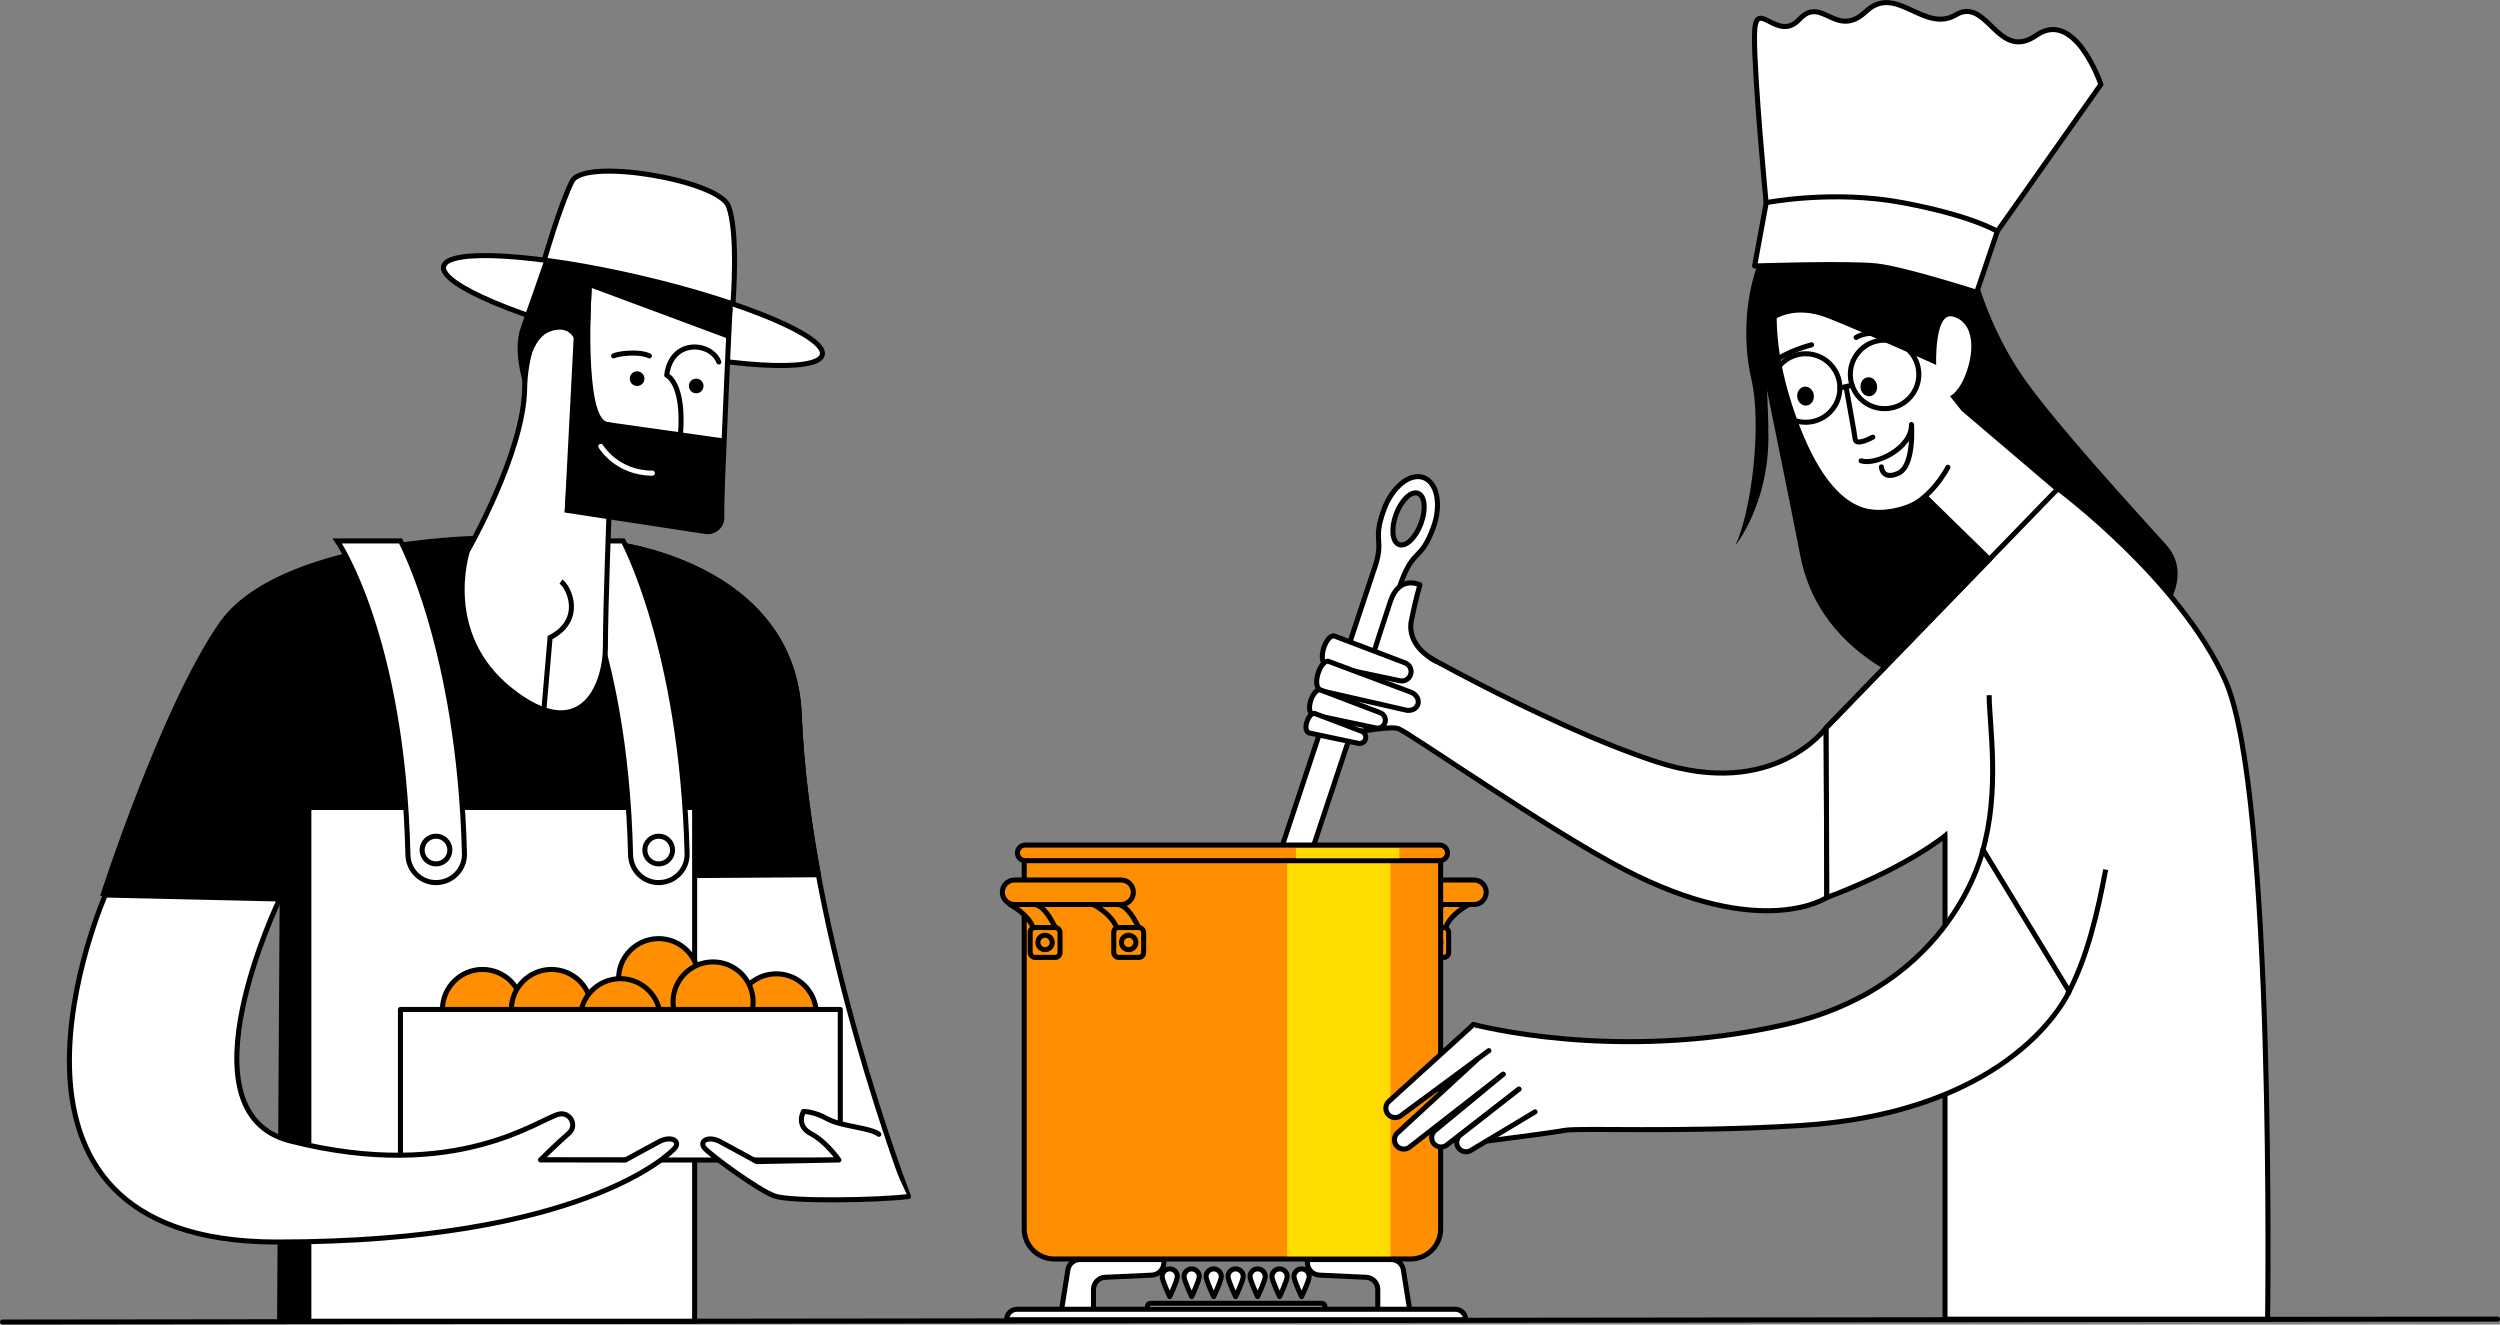 <?xml version="1.0" encoding="UTF-8"?>
<svg id="Calque_1" xmlns="http://www.w3.org/2000/svg" version="1.1" viewBox="0 0 371.45 196.8">
  <rect x="0" y="0" width="371.45" height="196.8" fill="#808080" stroke="none"/>
  <!-- Generator: Adobe Illustrator 30.1.0, SVG Export Plug-In . SVG Version: 2.1.1 Build 136)  -->
  <defs>
    <style>
      .st0, .st1, .st2, .st3, .st4, .st5, .st6, .st7 {
        stroke-width: .75px;
      }

      .st0, .st2, .st3, .st4, .st5, .st6, .st7 {
        stroke: #000;
      }

      .st0, .st3 {
        fill: #ff8e00;
      }

      .st0, .st4, .st6 {
        stroke-miterlimit: 10;
      }

      .st1 {
        stroke: #fff;
      }

      .st1, .st2, .st3, .st5, .st7 {
        stroke-linecap: round;
        stroke-linejoin: round;
      }

      .st1, .st5, .st6 {
        fill: none;
      }

      .st8, .st4, .st7 {
        fill: #fff;
      }

      .st9 {
        fill: #ffdc00;
      }
    </style>
  </defs>
  <path class="st7" d="M134.99,177.79s-14.91-38.56-16.24-71.57c-.91-22.72-28.11-25.5-28.11-25.5l-.77,27.51s10.22,33.55,16.08,46.6c5.86,13.05,29.04,22.96,29.04,22.96h0Z"/>
  <path class="st2" d="M121.59,129.96c-1.45-7.84-2.53-15.94-2.84-23.74-.91-22.72-28.11-25.5-28.11-25.5l-.77,27.51,12.99,21.86,18.74-.12h-.01Z"/>
  <path d="M306.73,90.99l-15.59,12.76s-20.3-3.43-23.68-21.33c-1.14-6.05-7.37-36.43-7.37-36.43,0,0-.91-13.13,12.87-17.56,13.78-4.42,18.78,2.75,19.47,7.45.69,4.69,3.3,13.25,8.32,20.37,5.02,7.12,16.57,19.64,21.12,24.72,4.55,5.09-1.58,11.56-1.58,11.56l-13.56-1.54h0Z"/>
  <line class="st5" x1=".38" y1="196.43" x2="371.08" y2="195.99"/>
  <path class="st7" d="M205.63,75.71c-1.85,5.04.28,4.15-1.61,9.31l-28.42,85.55,4.15,1.52,28.42-85.55c1.89-5.16,2.94-3.11,4.79-8.15,1.23-3.36.59-6.69-1.44-7.43-2.02-.74-4.66,1.38-5.89,4.74h0ZM207.43,76.42c.77-2.1,2.22-3.51,3.25-3.13s1.23,2.38.45,4.49-2.22,3.51-3.25,3.13-1.23-2.38-.45-4.49Z"/>
  <path class="st0" d="M203.18,130.75h15.82c1.01,0,1.82.81,1.82,1.82h0c0,1.01-.81,1.82-1.82,1.82h-15.82c-1.01,0-1.82-.81-1.82-1.82h0c0-1.01.81-1.82,1.82-1.82Z"/>
  <path class="st0" d="M218.22,134.39c-3.64,2.08-3.56,4.08-3.56,4.08h-3.47s1.65-4.08,3.47-4.08h3.56Z"/>
  <rect class="st0" x="210.8" y="137.81" width="4.44" height="4.44" rx=".71" ry=".71"/>
  <path class="st7" d="M214.08,140.03c0-.59-.48-1.07-1.07-1.07s-1.07.48-1.07,1.07.48,1.07,1.07,1.07,1.07-.48,1.07-1.07Z"/>
  <path class="st0" d="M209.59,187.06h-52.95c-2.46,0-4.46-2-4.46-4.46v-56.38h61.87v56.38c0,2.46-2,4.46-4.46,4.46h0Z"/>
  <path class="st0" d="M166.57,134.39h-15.82c-1.01,0-1.82-.81-1.82-1.82h0c0-1.01.81-1.82,1.82-1.82h15.82c1.01,0,1.82.81,1.82,1.82h0c0,1.01-.81,1.82-1.82,1.82Z"/>
  <path class="st3" d="M150.06,134.39c3.64,2.08,3.56,4.08,3.56,4.08h3.47s-1.65-4.08-3.47-4.08h-3.56Z"/>
  <path class="st0" d="M162.46,134.39c3.64,2.08,3.56,4.08,3.56,4.08h3.47s-1.65-4.08-3.47-4.08h-3.56Z"/>
  <rect class="st0" x="165.48" y="137.81" width="4.44" height="4.44" rx=".71" ry=".71"/>
  <circle class="st0" cx="167.7" cy="140.03" r="1.07"/>
  <rect class="st0" x="153.06" y="137.81" width="4.44" height="4.44" rx=".71" ry=".71"/>
  <circle class="st0" cx="155.27" cy="140.03" r="1.07"/>
  <path class="st7" d="M172.93,187.58h0c0,1.01-.79,1.83-1.79,1.88l-6.94.32c-.97.04-1.73.84-1.73,1.81v4.39h-4.96l1.17-7.38c.17-.85.91-1.46,1.78-1.46h12.04c.24,0,.44.2.44.44h0Z"/>
  <path class="st7" d="M194.25,187.58h0c0,1.01.79,1.83,1.79,1.88l6.94.32c.97.04,1.73.84,1.73,1.81v4.39h4.96l-1.17-7.38c-.17-.85-.91-1.46-1.78-1.46h-12.04c-.24,0-.44.2-.44.44h0Z"/>
  <path class="st7" d="M196.41,194.53h-25.48c-.24,0-.44-.2-.44-.44h0c0-.24.2-.44.44-.44h25.48c.24,0,.44.2.44.44h0c0,.24-.2.44-.44.44Z"/>
  <path class="st7" d="M174.93,189.66c0,.62-1.13,2.99-1.13,2.99,0,0-1.13-2.37-1.13-2.99s.51-1.13,1.13-1.13,1.13.51,1.13,1.13Z"/>
  <path class="st7" d="M178.19,189.66c0,.62-1.13,2.99-1.13,2.99,0,0-1.13-2.37-1.13-2.99s.51-1.13,1.13-1.13,1.13.51,1.13,1.13Z"/>
  <path class="st7" d="M181.46,189.66c0,.62-1.13,2.99-1.13,2.99,0,0-1.13-2.37-1.13-2.99s.51-1.13,1.13-1.13,1.13.51,1.13,1.13Z"/>
  <path class="st7" d="M184.72,189.66c0,.62-1.13,2.99-1.13,2.99,0,0-1.13-2.37-1.13-2.99s.51-1.13,1.13-1.13,1.13.51,1.13,1.13Z"/>
  <path class="st7" d="M187.99,189.66c0,.62-1.13,2.99-1.13,2.99,0,0-1.13-2.37-1.13-2.99s.51-1.13,1.13-1.13,1.13.51,1.13,1.13Z"/>
  <path class="st7" d="M191.25,189.66c0,.62-1.13,2.99-1.13,2.99,0,0-1.13-2.37-1.13-2.99s.51-1.13,1.13-1.13,1.13.51,1.13,1.13Z"/>
  <path class="st7" d="M194.52,189.66c0,.62-1.13,2.99-1.13,2.99,0,0-1.13-2.37-1.13-2.99s.51-1.13,1.13-1.13,1.13.51,1.13,1.13Z"/>
  <path class="st0" d="M213.91,127.88h-61.58c-.64,0-1.16-.52-1.16-1.16h0c0-.64.52-1.16,1.16-1.16h61.58c.64,0,1.16.52,1.16,1.16h0c0,.64-.52,1.16-1.16,1.16Z"/>
  <path class="st7" d="M217.77,196.08h-68.21c0-.85.69-1.55,1.55-1.55h65.11c.85,0,1.55.69,1.55,1.55h0Z"/>
  <path class="st7" d="M200.43,108.23c.12,1.16,5.76-.55,7.38.05,1.62.61,22.24,15.03,33.47,20.88,20.56,10.72,30.15,4.19,30.15,4.19l-.1-25.22s-7.76,10.75-25.12,5.09c-17.37-5.66-40.85-19.47-40.85-19.47"/>
  <path class="st7" d="M204.29,96.4s.95-3.03,2.29-7.04c1.33-4.01,4.39-2.46,4.39-2.46,0,0-.69,2.35-1.29,5.42-.13.64-.53,3.68,3.71,5.94"/>
  <path class="st4" d="M288.99,124.19s-5.63,4.68-17.56,9.17l-.1-25.22,34.44-35.54s18.18,13.49,24.88,28.53c7.38,16.55,6.27,94.87,6.27,94.87h-47.93v-71.8h0Z"/>
  <path d="M70.8,79.62s-29.55.47-38.21,12.91c-8.67,12.44-17.72,40.59-17.72,40.59l26.68.45-.38,62.73h52.87l1.84-108.33-25.08-8.35h0Z"/>
  <rect class="st9" x="191.25" y="128.31" width="15.34" height="58.35"/>
  <rect class="st9" x="192.57" y="126.01" width="15.34" height="1.5"/>
  <path class="st7" d="M220.83,169.55s9.18-1.15,11.57-1.59,17,.36,34.78-.71c32.54-1.95,40.25-19.95,40.25-19.95l-12.8-21.06s-4.34,20.24-29.38,25.98c-25.04,5.74-46.31,0-46.31,0v6.02"/>
  <path class="st8" d="M263.62,47.52s2.91-2.24,7.91-.28c5,1.96,16.15,6.98,16.15,6.98,0,0-.3-7.92,2.47-7.19,2.77.72,3.31,4.09,2.23,7.65s-2.65,4.18-2.65,4.18l1.74,2.19,22.7,19.33-12.51,8.14-15.36-15.02s-11.38,8.01-17.53-6.13c-5.3-12.18-5.15-19.84-5.15-19.84h0Z"/>
  <path class="st5" d="M263.5,53.88c1.69-1.63,5.67-2.65,5.67-2.65"/>
  <path class="st5" d="M275.78,50.14c1.65-1.08,5.9-.68,5.9-.68"/>
  <path class="st5" d="M274.32,57.65c.35,2.06,1.19,6.5,1.32,7.6s2.62-.3,2.62-.3"/>
  <path class="st5" d="M276.52,68.47c2.21.7,7.55-1.88,7.49-5.4,0,0,.47,6.16-1.96,7.25s-2.51-.95-2.51-.95"/>
  <path class="st5" d="M275.64,29.8c-11.79,2.36-14.87,15.44-9.45,31.32,5.42,15.88,11.94,15.82,16.29,14.63,4.35-1.2,6.94-6.33,6.94-6.33"/>
  <path d="M262.45,36.53c-2.93,5.09-3.78,13.12-2.22,19.87,1.56,6.74.03,19.47-2.38,24.64,0,0,4.96-6.13,4.9-16.23-.06-10.1-1.32-16.4.48-19.05,1.79-2.65,8.52-5.98,8.52-5.98l-9.3-3.24h0Z"/>
  <ellipse cx="268.27" cy="58.85" rx="1.24" ry="1.41" transform="translate(-4.98 31.13) rotate(-6.58)"/>
  <ellipse cx="277.67" cy="57.46" rx="1.24" ry="1.41" transform="translate(-4.76 32.2) rotate(-6.58)"/>
  <circle class="st5" cx="280.01" cy="55.63" r="5.09"/>
  <circle class="st5" cx="268.28" cy="57.65" r="5.09"/>
  <line class="st5" x1="275.18" y1="57.23" x2="273.37" y2="57.65"/>
  <path class="st7" d="M296.75,34.38l15.4-21.84s-3.82-11.3-9.59-7.29-7.25-5.84-11.98-3.04c-4.73,2.79-8.86-4.72-13.33-.51s-6.54-2.47-9.91,1.18c-3.37,3.64-6.59-3.77-6.66,2.37-.06,6.14,1.73,24.87,1.73,24.87l34.33,4.26h.01Z"/>
  <path class="st7" d="M293.69,43.43s-10.71-3.44-14.83-3.91-18.16,0-18.16,0l1.73-9.41s9.86-1.95,20.26,0,14.07,4.26,14.07,4.26l-3.06,9.06h-.01Z"/>
  <rect class="st4" x="45.89" y="119.97" width="57.32" height="76.34"/>
  <path class="st4" d="M64.8,131.14h0c-2.29,0-4.14-1.83-4.19-4.12-.77-32.54-10.5-46.65-10.5-46.65h9.4s8.73,15.95,9.5,46.47c.06,2.35-1.85,4.29-4.2,4.29h-.01Z"/>
  <circle class="st4" cx="64.78" cy="126.3" r="2.06"/>
  <path class="st4" d="M97.88,131.14h0c-2.29,0-4.14-1.83-4.19-4.12-.77-32.54-10.5-46.65-10.5-46.65h9.4s8.73,15.95,9.5,46.47c.06,2.35-1.85,4.29-4.2,4.29h-.01Z"/>
  <circle class="st4" cx="97.87" cy="126.3" r="2.06"/>
  <path class="st6" d="M294.51,126.68c2.71-9.28,1.07-18.7,1.04-23.39"/>
  <path class="st6" d="M307.18,147.79c2.9-5.41,4.47-12.07,5.68-18.58"/>
  <line class="st6" x1="271.33" y1="108.13" x2="305.78" y2="72.59"/>
  <circle class="st0" cx="71.69" cy="149.99" r="5.95"/>
  <circle class="st0" cx="81.93" cy="149.99" r="5.95"/>
  <circle class="st0" cx="115.34" cy="150.64" r="5.95"/>
  <circle class="st0" cx="97.86" cy="145.41" r="5.95"/>
  <circle class="st0" cx="92.17" cy="151.36" r="5.95"/>
  <circle class="st0" cx="105.95" cy="148.87" r="5.95"/>
  <rect class="st7" x="59.5" y="149.99" width="65.35" height="22.36"/>
  <path class="st7" d="M221.22,156.1l-13.07,9.66c-.6.47-1.48.36-1.95-.24h0c-.47-.6-.36-1.48.24-1.95l12.49-11.35"/>
  <path class="st7" d="M197.07,98.84l10.76,2.27c.73.24,1.52-.15,1.76-.88h0c.24-.73-.15-1.52-.88-1.76l-10.43-3.97c-1.17-.37-2.66,3.6-1.22,4.34h.01Z"/>
  <path class="st7" d="M196.21,102.61l12.48,2.85c.85.28,1.74-.08,1.98-.8h0c.24-.73-.25-1.55-1.1-1.84l-12.19-4.56c-1.19-.26-2.51,3.64-1.22,4.25"/>
  <path class="st7" d="M195.13,106.2l9.15,1.93c.62.21,1.29-.13,1.5-.75h0c.21-.62-.13-1.29-.75-1.5l-8.86-3.37c-1.07-.27-2.36,3.23-1.04,3.69Z"/>
  <path class="st7" d="M194.5,108.9l7.2,1.52c.49.16,1.02-.1,1.18-.59h0c.16-.49-.1-1.02-.59-1.18l-6.97-2.65c-.88-.16-1.89,2.5-.81,2.9h0Z"/>
  <path class="st7" d="M223.34,159.61l-13.91,10.83c-.6.47-1.48.36-1.95-.24h0c-.47-.6-.36-1.48.24-1.95l11.81-10.88"/>
  <path class="st7" d="M225.68,161.83l-10.72,8.3c-.6.47-1.48.36-1.95-.24h0c-.47-.6-.36-1.48.24-1.95l10.09-8.32"/>
  <path class="st7" d="M228.08,165.2l-9.4,5.64c-.6.47-1.48.36-1.95-.24h0c-.47-.6-.36-1.48.24-1.95l8.71-6.81"/>
  <path class="st7" d="M92.92,172.36s3.14-1.73,4.97-2.71c1.83-.98,3.17-.12,2.44.85-.73.98-14.1,14.04-59.19,14.04-48.18,0-25.49-51.56-25.49-51.56l25.91.59s-15.3,31.65,1.52,35.94c25,6.37,37.28-3.49,40.06-3.99,1.63-.29,2.64,1.75,1.4,2.84-.03.02-.05.05-.08.07-1.98,1.72-4.15,3.91-4.15,3.91,0,0,12.61.02,12.61.02Z"/>
  <path class="st7" d="M134.89,177.79c-4.27.53-17.33.78-19.77-.08-2.44-.85-9.77-6.23-10.5-7.2-.73-.98.61-1.83,2.44-.85s5.37,2.93,5.37,2.93l12.21-.24s-1.83-2.69-4.15-3.91-1.1-3.3-1.1-3.3c0,0,1.59,0,3.54,1.1.49.27,1.14.5,1.87.69,2.18.58,4.99.89,5.78,1.61"/>
  <path class="st7" d="M108.9,45.16s.86-10.72-.69-14.57c-1.56-3.85-21.43-7.22-23.22-3.65-1.79,3.58-4.12,11.7-4.12,11.7"/>
  <ellipse class="st7" cx="94.04" cy="46.14" rx="4.98" ry="28.89" transform="translate(27.72 127.22) rotate(-76.85)"/>
  <path class="st7" d="M108.5,45.93c-.15.46-1.39,31.33-1.39,31.33-1.69-.99-10.93-.1-16.55-2.98,0,0-.61,16.09-.61,21.86s-3.64,14.72-14.12,6.38c-10.47-8.35-6.38-20.64-6.38-20.64,0,0,8.35-14.57,8.5-24.14.15-9.56,6.52-16.66,6.52-16.66l24.02,4.86h.01Z"/>
  <path class="st5" d="M101.1,64.63c.63-7.78-2.04-8.88-2.04-8.88.67-5.48,6.58-4.98,7.74-1.97"/>
  <path class="st5" d="M96.48,52.87c-1.67-.76-4.71-.3-5.31,0"/>
  <path d="M108.9,45.16l-.64,5.19-20.34-7.56-.29,6.31-1.76,3.35s-.06-4.56-4.05-3.23c-3.56,1.19-3.84,8.5-3.84,8.5,0,0-1.94-5.32-.6-9.08,1.25-3.49,3.5-10.01,3.5-10.01,4.58-.63,28.03,6.52,28.03,6.52h0Z"/>
  <circle cx="94.66" cy="56.26" r="1.09"/>
  <circle cx="103.44" cy="57.35" r="1.09"/>
  <path d="M107.62,65.15v11.6c.09,1.57-1.28,2.82-2.83,2.59l-20.89-3.19.97-14.2,22.76,3.21h-.01Z"/>
  <path d="M87.91,42.79s-1.23,19.42,2.42,19.93c2.57.36,2.46,4.85,2.46,4.85l-8.9,8.57,1.5-28.94,2.52-4.42h0Z"/>
  <path class="st1" d="M96.93,70.3c-5.31,0-7.66-3.98-7.66-3.98"/>
  <path class="st6" d="M80.8,105.59l.93-10.86c5.01-2.57,2.91-7.39,1.62-8.32"/>
</svg>